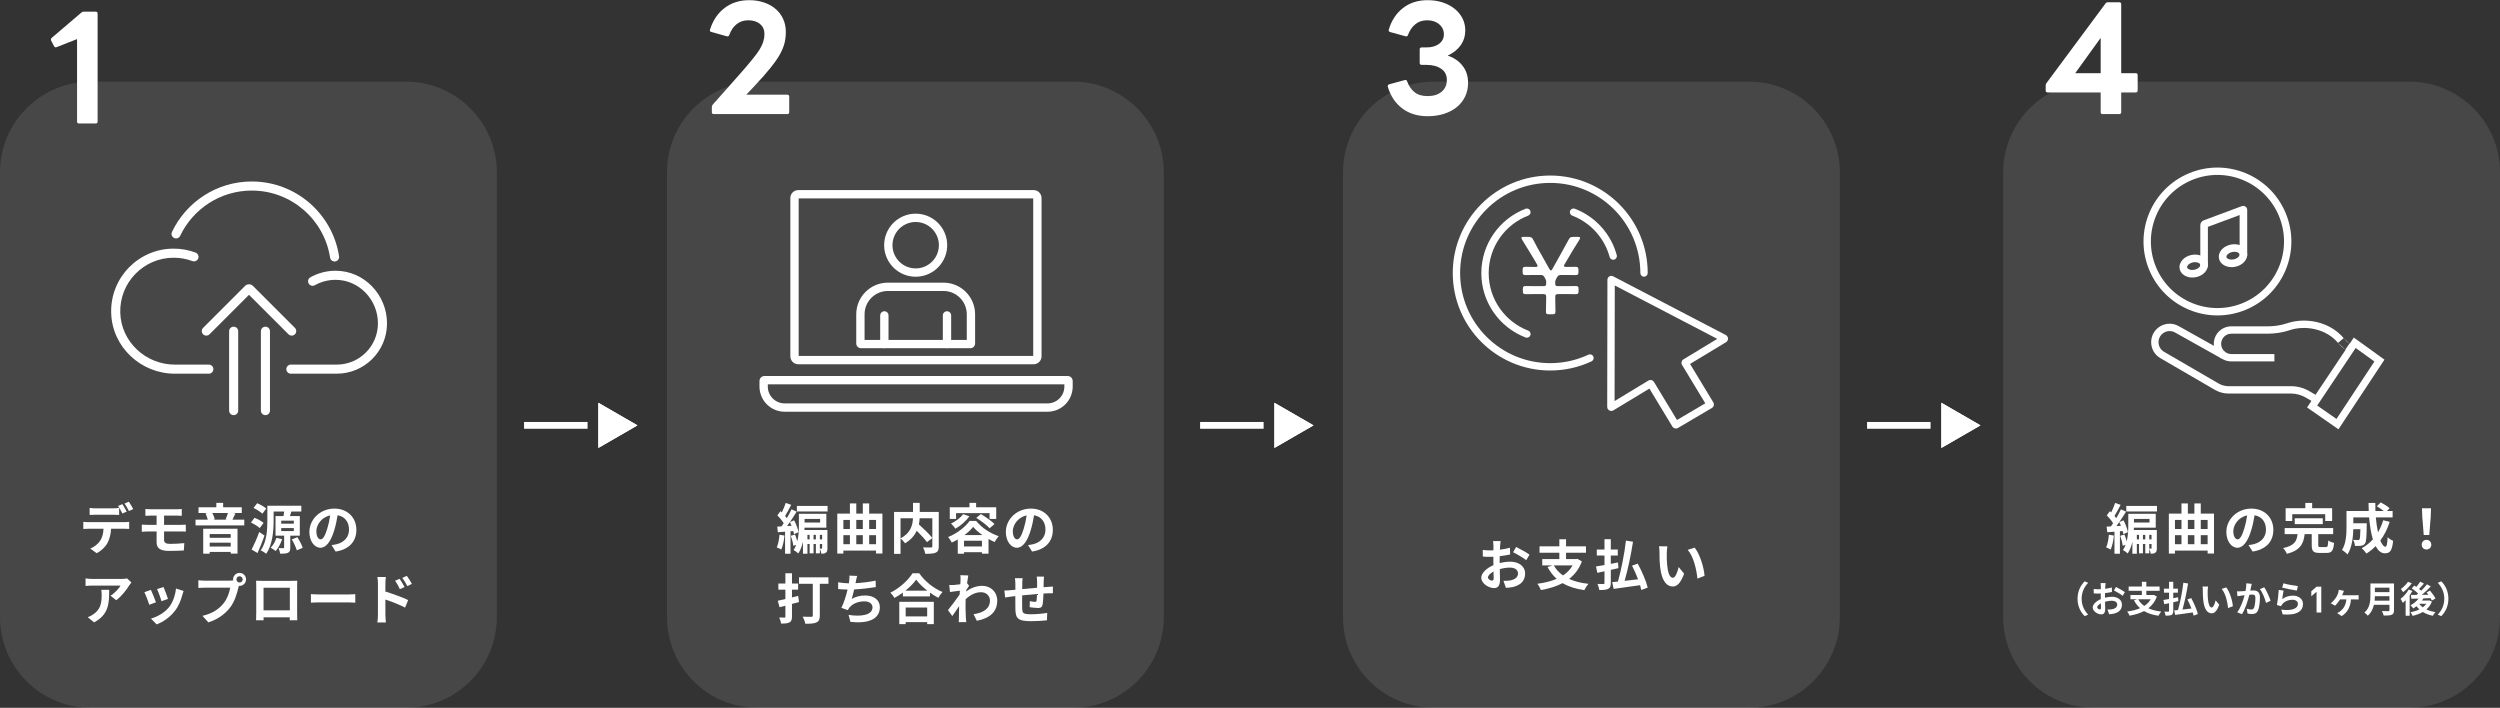<svg width="1102" height="312" viewBox="0 0 1102 312" fill="none" xmlns="http://www.w3.org/2000/svg">
<rect x="0" y="0" width="1102" height="312" fill="#333333" stroke="none"/>
<path d="M34.838 54.434C34.259 54.434 33.97 54.145 33.97 53.566V17.234L24.98 20.768C24.815 20.851 24.67 20.892 24.546 20.892C24.298 20.892 24.05 20.706 23.802 20.334L22.562 17.916C22.479 17.792 22.438 17.627 22.438 17.42C22.438 17.172 22.562 16.924 22.81 16.676L35.83 5.578C36.037 5.371 36.202 5.247 36.326 5.206C36.491 5.165 36.677 5.144 36.884 5.144H42.154C42.733 5.144 43.022 5.433 43.022 6.012V53.566C43.022 54.145 42.733 54.434 42.154 54.434H34.838Z" fill="white"/>
<path d="M314.65 50.294C314.071 50.294 313.782 50.005 313.782 49.426V47.194C313.782 46.781 313.906 46.429 314.154 46.14L326.306 32.438C328.455 29.999 330.212 27.933 331.576 26.238C332.981 24.543 334.077 23.055 334.862 21.774C335.647 20.451 336.185 19.273 336.474 18.24C336.805 17.207 336.97 16.132 336.97 15.016C336.97 13.156 336.329 11.689 335.048 10.614C333.767 9.498 332.01 8.94 329.778 8.94C327.877 8.94 326.203 9.498 324.756 10.614C323.351 11.689 322.255 13.28 321.47 15.388C321.305 15.925 320.953 16.132 320.416 16.008L313.534 14.086C312.955 13.921 312.769 13.569 312.976 13.032C314.257 8.981 316.386 5.819 319.362 3.546C322.379 1.231 326.017 0.074 330.274 0.074C332.671 0.074 334.862 0.425 336.846 1.128C338.83 1.789 340.525 2.74 341.93 3.98C343.335 5.179 344.431 6.646 345.216 8.382C346.001 10.077 346.394 11.978 346.394 14.086C346.394 15.739 346.208 17.351 345.836 18.922C345.464 20.451 344.782 22.125 343.79 23.944C342.798 25.721 341.413 27.705 339.636 29.896C337.9 32.087 335.647 34.649 332.878 37.584L328.972 41.738H347.014C347.593 41.738 347.882 42.048 347.882 42.668V49.426C347.882 50.005 347.593 50.294 347.014 50.294H314.65Z" fill="white"/>
<path d="M629.274 51.224C624.851 51.224 621.111 50.067 618.052 47.752C615.035 45.437 612.927 42.255 611.728 38.204V37.956C611.728 37.543 611.955 37.274 612.41 37.15L619.23 35.29L619.478 35.228C619.891 35.228 620.16 35.455 620.284 35.91C620.987 37.853 622.061 39.423 623.508 40.622C624.955 41.779 626.877 42.358 629.274 42.358C631.878 42.358 633.945 41.717 635.474 40.436C637.003 39.155 637.768 37.419 637.768 35.228C637.768 33.079 636.941 31.446 635.288 30.33C633.635 29.173 631.444 28.594 628.716 28.594H626.67C626.091 28.594 625.802 28.305 625.802 27.726V21.774C625.802 21.195 626.091 20.906 626.67 20.906H628.716C631.031 20.906 632.891 20.389 634.296 19.356C635.743 18.281 636.466 16.876 636.466 15.14C636.466 13.321 635.763 11.833 634.358 10.676C632.994 9.519 631.237 8.94 629.088 8.94C626.98 8.94 625.223 9.539 623.818 10.738C622.413 11.895 621.359 13.445 620.656 15.388C620.491 15.925 620.139 16.132 619.602 16.008L612.844 14.148C612.265 14.024 612.038 13.673 612.162 13.094C613.361 9.043 615.448 5.861 618.424 3.546C621.4 1.231 625.017 0.074 629.274 0.074C631.671 0.074 633.883 0.405 635.908 1.066C637.933 1.727 639.69 2.657 641.178 3.856C642.666 5.055 643.823 6.46 644.65 8.072C645.477 9.684 645.89 11.461 645.89 13.404C645.89 15.843 645.208 18.033 643.844 19.976C642.48 21.877 640.579 23.386 638.14 24.502C640.951 25.453 643.141 26.961 644.712 29.028C646.324 31.053 647.13 33.554 647.13 36.53C647.13 38.721 646.696 40.725 645.828 42.544C644.96 44.363 643.741 45.913 642.17 47.194C640.599 48.475 638.719 49.467 636.528 50.17C634.337 50.873 631.919 51.224 629.274 51.224Z" fill="white"/>
<path d="M926.846 50.294C926.267 50.294 925.978 50.005 925.978 49.426V40.746H902.604C902.025 40.746 901.736 40.457 901.736 39.878V37.646C901.736 37.191 901.86 36.84 902.108 36.592L928.086 1.562C928.334 1.19 928.685 1.004 929.14 1.004H934.162C934.741 1.004 935.03 1.293 935.03 1.872V32.252H941.416C941.995 32.252 942.284 32.541 942.284 33.12V39.878C942.284 40.457 941.995 40.746 941.416 40.746H935.03V49.426C935.03 50.005 934.741 50.294 934.162 50.294H926.846ZM925.978 32.252V16.69L914.756 32.252H925.978Z" fill="white"/>
<path d="M735 240.84C734.832 241.704 734.712 243.096 734.712 243.768C734.688 245.328 734.712 247.128 734.856 248.856C735.192 252.312 735.912 254.688 737.424 254.688C738.552 254.688 739.512 251.88 739.968 249.96L742.368 252.888C740.784 257.064 739.272 258.528 737.352 258.528C734.712 258.528 732.432 256.152 731.76 249.72C731.52 247.512 731.496 244.704 731.496 243.24C731.496 242.568 731.448 241.536 731.304 240.792L735 240.84ZM747 241.392C749.28 244.152 751.104 250.152 751.368 253.824L748.224 255.048C747.84 251.184 746.568 245.352 743.952 242.376L747 241.392Z" fill="white"/>
<path d="M713.4 250.44L710.04 251.208V256.944C710.04 258.408 709.752 259.104 708.912 259.56C708.072 259.992 706.8 260.088 704.976 260.088C704.88 259.344 704.52 258.168 704.16 257.4C705.24 257.448 706.416 257.448 706.752 257.448C707.112 257.424 707.256 257.304 707.256 256.92V251.832C706.128 252.072 705.072 252.312 704.112 252.504L703.512 249.696C704.568 249.552 705.84 249.312 707.256 249.072V244.872H703.872V242.232H707.256V237.672H710.04V242.232H713.112V244.872H710.04V248.544C711.096 248.328 712.152 248.136 713.208 247.92L713.4 250.44ZM726.312 259.008L723.48 260.064C723.36 259.44 723.168 258.72 722.952 257.952C718.8 258.576 714.456 259.128 711.288 259.584L710.664 256.608C711.408 256.536 712.248 256.464 713.184 256.368C714.6 251.376 716.064 244.104 716.712 238.296L719.832 238.8C718.944 244.56 717.528 251.184 716.136 256.032C718.032 255.84 720.048 255.6 722.064 255.36C721.296 253.32 720.336 251.184 719.4 249.336L721.92 248.448C723.744 251.808 725.64 256.152 726.312 259.008Z" fill="white"/>
<path d="M693.192 249.24H684.936C685.896 250.992 687.24 252.456 688.968 253.656C690.72 252.504 692.16 251.064 693.192 249.24ZM695.304 246.336L697.296 247.464C696.096 250.752 694.128 253.272 691.656 255.192C694.032 256.272 696.864 256.992 700.176 257.352C699.576 258.024 698.76 259.296 698.352 260.136C694.536 259.584 691.368 258.576 688.8 257.04C685.992 258.528 682.728 259.488 679.224 260.088C678.96 259.32 678.216 257.976 677.664 257.328C680.808 256.92 683.712 256.224 686.184 255.144C684.576 253.728 683.256 252 682.152 249.96L684.264 249.24H679.824V246.432H687.36V243.648H678.624V240.816H687.36V237.696H690.312V240.816H699.096V243.648H690.312V246.432H694.8L695.304 246.336Z" fill="white"/>
<path d="M661.464 238.512C661.392 238.944 661.296 239.976 661.248 240.6C661.224 241.128 661.2 241.704 661.176 242.304C662.76 242.112 664.344 241.8 665.592 241.44L665.664 244.416C664.296 244.728 662.64 244.968 661.08 245.16C661.056 245.88 661.056 246.624 661.056 247.32C661.056 247.608 661.056 247.896 661.056 248.208C662.688 247.8 664.344 247.584 665.664 247.584C669.36 247.584 672.264 249.504 672.264 252.816C672.264 255.648 670.776 257.784 666.96 258.744C665.856 258.984 664.8 259.056 663.816 259.128L662.712 256.032C663.792 256.032 664.824 256.008 665.664 255.864C667.608 255.504 669.144 254.544 669.144 252.792C669.144 251.16 667.704 250.2 665.616 250.2C664.128 250.2 662.568 250.44 661.104 250.872C661.152 252.768 661.2 254.64 661.2 255.456C661.2 258.432 660.144 259.224 658.56 259.224C656.232 259.224 652.944 257.208 652.944 254.664C652.944 252.576 655.344 250.392 658.296 249.12C658.272 248.544 658.272 247.968 658.272 247.416C658.272 246.744 658.272 246.072 658.272 245.4C657.816 245.424 657.384 245.448 657 245.448C655.392 245.448 654.456 245.424 653.64 245.328L653.592 242.424C655.008 242.592 656.04 242.616 656.904 242.616C657.336 242.616 657.816 242.592 658.296 242.568C658.32 241.728 658.32 241.032 658.32 240.624C658.32 240.12 658.224 238.944 658.152 238.512H661.464ZM668.304 241.104C670.152 241.992 672.936 243.576 674.208 244.488L672.768 246.936C671.616 245.952 668.472 244.152 666.984 243.432L668.304 241.104ZM655.896 254.544C655.896 255.288 657.024 255.936 657.648 255.936C658.08 255.936 658.416 255.744 658.416 254.928C658.416 254.328 658.392 253.224 658.344 251.928C656.88 252.72 655.896 253.704 655.896 254.544Z" fill="white"/>
<path d="M460.2 254.16C460.152 254.544 460.08 255.6 460.056 256.248C460.032 257.184 460.032 258.048 460.008 258.84C460.656 258.792 461.256 258.744 461.808 258.72C462.48 258.672 463.416 258.624 464.112 258.552V261.504C463.704 261.48 462.432 261.504 461.808 261.528C461.28 261.552 460.656 261.576 459.96 261.624C459.888 263.448 459.792 265.416 459.6 266.424C459.336 267.696 458.736 268.008 457.512 268.008C456.648 268.008 454.728 267.768 453.888 267.648L453.96 264.984C454.704 265.152 455.688 265.296 456.168 265.296C456.648 265.296 456.864 265.2 456.912 264.744C457.008 264.096 457.08 262.992 457.104 261.84C454.968 262.008 452.616 262.224 450.576 262.44C450.552 264.648 450.528 266.856 450.576 267.888C450.624 270.24 450.84 270.768 454.44 270.768C456.792 270.768 459.816 270.48 461.616 270.168L461.496 273.432C459.888 273.624 456.936 273.816 454.656 273.816C448.44 273.816 447.696 272.52 447.576 268.368C447.552 267.336 447.552 265.008 447.552 262.776C446.904 262.848 446.352 262.896 445.944 262.944C445.176 263.04 443.688 263.28 443.064 263.376L442.728 260.304C443.424 260.304 444.528 260.256 445.752 260.136C446.184 260.088 446.808 260.04 447.576 259.968C447.576 258.84 447.576 257.952 447.576 257.544C447.576 256.56 447.504 255.744 447.384 254.88H450.768C450.648 255.696 450.624 256.368 450.624 257.376C450.624 257.928 450.6 258.744 450.6 259.68C452.64 259.488 454.968 259.272 457.152 259.08V256.368C457.152 255.768 457.056 254.64 456.984 254.16H460.2Z" fill="white"/>
<path d="M423.408 255.696C423.408 255 423.432 254.28 423.312 253.536L426.816 253.656C426.672 254.328 426.48 255.552 426.288 257.064L427.176 258.192C426.84 258.624 426.36 259.416 425.952 260.04C425.928 260.256 425.928 260.496 425.904 260.712C428.328 258.912 430.8 258.24 432.96 258.24C436.656 258.24 439.56 260.856 439.584 264.72C439.584 269.568 436.536 272.472 430.584 273.648L429.144 270.744C433.368 270.12 436.392 268.392 436.368 264.648C436.368 262.776 434.856 261.048 432.456 261.048C429.912 261.048 427.68 262.272 425.664 264.12C425.64 264.816 425.616 265.512 425.616 266.136C425.616 268.104 425.616 270.12 425.76 272.376C425.784 272.808 425.856 273.672 425.928 274.224H422.616C422.664 273.696 422.688 272.832 422.688 272.448C422.736 270.576 422.76 269.184 422.784 267.168C421.776 268.68 420.6 270.432 419.76 271.56L417.864 268.944C419.232 267.264 421.632 264.096 423 262.08C423.048 261.528 423.096 260.952 423.12 260.376C421.944 260.52 420.096 260.76 418.752 260.952L418.44 257.88C419.136 257.904 419.688 257.904 420.528 257.856C421.224 257.808 422.28 257.688 423.312 257.544C423.36 256.632 423.408 255.96 423.408 255.696Z" fill="white"/>
<path d="M408.696 267.792H399.216V271.704H408.696V267.792ZM396.408 275.112V265.272H411.624V275.112H408.696V274.224H399.216V275.112H396.408ZM399.072 260.376H408.768C406.776 258.816 405 257.088 403.848 255.504C402.72 257.112 401.04 258.816 399.072 260.376ZM402.24 252.696H405.192C407.76 256.368 411.648 259.416 415.464 260.952C414.768 261.696 414.12 262.632 413.616 263.52C412.392 262.896 411.144 262.104 409.944 261.24V262.896H397.992V261.216C396.816 262.08 395.544 262.872 394.272 263.568C393.888 262.872 393.096 261.84 392.472 261.24C396.6 259.248 400.44 255.624 402.24 252.696Z" fill="white"/>
<path d="M377.832 253.872C377.568 254.712 377.424 255.528 377.256 256.32C377.208 256.536 377.16 256.8 377.112 257.064C379.848 256.92 383.088 256.56 385.992 255.936L386.04 258.792C383.544 259.2 379.728 259.656 376.512 259.824C376.176 261.288 375.792 262.824 375.432 264C377.376 262.92 379.248 262.488 381.384 262.488C385.272 262.488 387.84 264.552 387.84 267.624C387.84 273.024 382.632 274.968 374.88 274.128L374.04 271.032C379.296 271.896 384.6 271.248 384.6 267.72C384.6 266.28 383.376 265.08 381.024 265.08C378.264 265.08 375.816 266.064 374.376 267.888C374.112 268.224 373.944 268.536 373.704 268.944L370.872 267.936C372.024 265.704 372.984 262.512 373.608 259.872C372.096 259.848 370.68 259.776 369.456 259.656V256.68C370.896 256.92 372.696 257.112 374.16 257.136C374.208 256.776 374.256 256.44 374.304 256.152C374.448 255.12 374.472 254.52 374.424 253.728L377.832 253.872Z" fill="white"/>
<path d="M351.84 262.656L352.2 265.368C351.168 265.656 350.136 265.944 349.104 266.208V271.776C349.104 273.192 348.816 273.912 348 274.344C347.184 274.8 346.032 274.872 344.304 274.872C344.232 274.128 343.824 272.952 343.464 272.184C344.424 272.232 345.432 272.232 345.744 272.232C346.08 272.232 346.2 272.112 346.2 271.752V267L343.632 267.648L342.84 264.816C343.8 264.624 344.976 264.36 346.2 264.048V259.92H343.104V257.232H346.2V252.696H349.104V257.232H351.816V259.92H349.104V263.352L351.84 262.656ZM365.184 254.496V257.352H361.368V271.344C361.368 273.024 360.984 273.864 359.88 274.368C358.8 274.896 357.192 274.944 354.96 274.944C354.84 274.056 354.288 272.64 353.832 271.824C355.32 271.92 357.12 271.896 357.6 271.896C358.08 271.896 358.272 271.752 358.272 271.296V257.352H352.2V254.496H365.184Z" fill="white"/>
<path d="M464.088 233.552C464.088 238.616 460.992 242.192 454.944 243.128L453.144 240.272C454.056 240.176 454.728 240.032 455.376 239.888C458.448 239.168 460.848 236.96 460.848 233.456C460.848 230.144 459.048 227.672 455.808 227.12C455.472 229.16 455.064 231.368 454.368 233.624C452.928 238.472 450.864 241.448 448.248 241.448C445.584 241.448 443.376 238.52 443.376 234.464C443.376 228.92 448.176 224.192 454.392 224.192C460.344 224.192 464.088 228.32 464.088 233.552ZM446.448 234.152C446.448 236.576 447.408 237.752 448.344 237.752C449.352 237.752 450.288 236.24 451.272 233C451.824 231.224 452.28 229.184 452.544 227.192C448.584 228.008 446.448 231.512 446.448 234.152Z" fill="white"/>
<path d="M421.44 226.184V228.752H418.656V223.592H427.344V221.672H430.272V223.592H439.128V228.752H436.2V226.184H421.44ZM430.344 228.272L432.36 226.592C434.376 227.792 437.064 229.64 438.384 230.984L436.224 232.856C435 231.512 432.432 229.568 430.344 228.272ZM424.536 226.64L427.296 227.576C425.784 229.736 423.384 231.776 421.176 233.048C420.768 232.448 419.784 231.296 419.208 230.768C421.272 229.832 423.336 228.296 424.536 226.64ZM425.136 235.856H433.032C431.4 234.704 429.96 233.456 428.976 232.232C428.064 233.408 426.72 234.68 425.136 235.856ZM424.944 240.896H432.84V238.352H424.944V240.896ZM427.392 229.64H430.296C432.84 232.736 436.536 235.136 440.208 236.336C439.56 237.056 438.912 238.112 438.432 238.928C437.568 238.544 436.656 238.088 435.744 237.584V244.064H432.84V243.416H424.944V244.088H422.184V237.8C421.32 238.304 420.432 238.76 419.544 239.144C419.184 238.448 418.488 237.344 417.936 236.72C421.848 235.184 425.592 232.184 427.392 229.64Z" fill="white"/>
<path d="M410.976 228.44H405.384C405.336 229.328 405.24 230.216 405.048 231.152C407.088 233 409.656 235.448 410.976 237.104V228.44ZM396.96 228.44V237.296C401.496 234.944 402.312 231.392 402.432 228.44H396.96ZM413.808 225.656V240.824C413.808 242.36 413.496 243.152 412.488 243.608C411.504 244.064 409.968 244.112 407.832 244.112C407.736 243.296 407.304 242.024 406.896 241.28C408.312 241.352 409.92 241.328 410.376 241.328C410.832 241.304 410.976 241.184 410.976 240.752V237.152L408.624 238.976C407.664 237.656 405.864 235.712 404.112 233.96C403.176 235.976 401.568 237.944 398.952 239.48C398.544 238.904 397.656 237.896 396.96 237.368V244.136H394.104V225.656H402.456V221.672H405.408V225.656H413.808Z" fill="white"/>
<path d="M383.136 239.888H386.16V235.904H383.136V239.888ZM371.76 235.904V239.888H374.64V235.904H371.76ZM374.64 229.184H371.76V233.192H374.64V229.184ZM380.328 235.904H377.448V239.888H380.328V235.904ZM380.328 229.184H377.448V233.192H380.328V229.184ZM386.16 229.184H383.136V233.192H386.16V229.184ZM383.136 226.4H388.968V243.992H386.16V242.696H371.76V244.016H369.072V226.4H374.64V221.912H377.448V226.4H380.328V221.912H383.136V226.4Z" fill="white"/>
<path d="M343.608 235.712L345.792 236.072C345.6 238.352 345.072 240.704 344.376 242.24C343.92 241.952 342.936 241.472 342.384 241.28C343.08 239.864 343.416 237.728 343.608 235.712ZM346.92 231.896L348.912 231.776C348.696 231.2 348.456 230.624 348.192 230.12C347.76 230.744 347.352 231.344 346.92 231.896ZM349.68 234.08L348.456 234.176V244.088H346.056V234.368L342.888 234.608L342.6 232.136C343.176 232.112 343.8 232.064 344.496 232.04C344.808 231.608 345.144 231.128 345.456 230.648C344.832 229.544 343.656 228.2 342.672 227.168L344.04 225.32C344.232 225.488 344.424 225.68 344.616 225.872C345.288 224.552 345.96 222.92 346.344 221.696L348.768 222.536C347.904 224.192 346.92 226.088 346.08 227.432C346.368 227.768 346.632 228.104 346.848 228.416C347.64 227.072 348.36 225.68 348.912 224.504L351.168 225.536C350.28 227 349.248 228.608 348.192 230.12L350.064 229.352C350.928 231.032 351.744 233.192 351.984 234.584L349.992 235.448C349.92 235.04 349.824 234.584 349.68 234.08ZM361.392 239.792V241.832C361.752 241.856 362.064 241.856 362.232 241.856C362.352 241.856 362.4 241.808 362.4 241.616V239.792H361.392ZM358.608 237.776H359.64V235.76H358.608V237.776ZM355.92 237.776H356.88V235.76H355.92V237.776ZM362.4 235.76H361.392V237.776H362.4V235.76ZM361.512 228.752H354.648V230.336H361.512V228.752ZM364.728 233.624V241.664C364.728 242.6 364.632 243.224 364.056 243.632C363.528 244.016 362.88 244.088 362.064 244.088C361.968 243.464 361.68 242.552 361.392 241.928V243.896H359.64V239.792H358.608V243.896H356.88V239.792H355.92V244.088H353.952V238.784C353.544 240.656 352.896 242.48 351.888 243.968C351.456 243.512 350.376 242.72 349.8 242.456C350.28 241.76 350.664 240.968 350.952 240.176L349.68 240.584C349.584 239.384 349.104 237.584 348.576 236.168L350.448 235.616C350.856 236.552 351.216 237.656 351.432 238.64C352.08 236.192 352.152 233.552 352.152 231.464V226.496H364.248V232.592H354.624C354.624 232.928 354.624 233.264 354.6 233.624H364.728ZM351.264 223.016H364.8V225.44H351.264V223.016Z" fill="white"/>
<path d="M176.168 255.144C176.84 256.152 177.8 257.688 178.352 258.768L176.264 259.704C175.568 258.192 175.04 257.232 174.152 255.984L176.168 255.144ZM179.312 253.824C180.008 254.784 181.016 256.296 181.568 257.376L179.552 258.36C178.784 256.848 178.208 255.96 177.32 254.76L179.312 253.824ZM166.592 271.056V257.256C166.592 256.392 166.52 255.216 166.352 254.352H170.096C170 255.192 169.88 256.248 169.88 257.256V260.76C173.072 261.72 177.704 263.424 179.912 264.504L178.568 267.84C176.072 266.52 172.472 265.128 169.88 264.264V271.056C169.88 271.728 170 273.408 170.12 274.392H166.352C166.496 273.456 166.592 271.992 166.592 271.056Z" fill="white"/>
<path d="M137.048 261.888C137.912 261.96 139.664 262.032 140.912 262.032H153.8C154.928 262.032 155.984 261.936 156.608 261.888V265.656C156.032 265.632 154.808 265.536 153.8 265.536H140.912C139.544 265.536 137.936 265.584 137.048 265.656V261.888Z" fill="white"/>
<path d="M112.904 255.984C113.888 256.008 114.8 256.032 115.448 256.032H128.648C129.248 256.032 130.16 256.032 131.024 255.984C130.976 256.704 130.976 257.592 130.976 258.312V270.072C130.976 271.008 131.024 273.312 131.024 273.408H127.712C127.712 273.36 127.736 272.808 127.736 272.112H116.168C116.192 272.784 116.192 273.336 116.192 273.408H112.88C112.88 273.288 112.952 271.2 112.952 270.048V258.312C112.952 257.64 112.952 256.656 112.904 255.984ZM116.168 259.08V269.04H127.76V259.08H116.168Z" fill="white"/>
<path d="M104.216 255.408C104.216 256.152 104.84 256.776 105.608 256.776C106.352 256.776 106.976 256.152 106.976 255.408C106.976 254.64 106.352 254.016 105.608 254.016C104.84 254.016 104.216 254.64 104.216 255.408ZM102.728 255.408C102.728 253.824 104.024 252.528 105.608 252.528C107.168 252.528 108.464 253.824 108.464 255.408C108.464 256.968 107.168 258.264 105.608 258.264C105.512 258.264 105.392 258.264 105.296 258.24C105.224 258.504 105.176 258.744 105.104 258.96C104.552 261.312 103.52 265.032 101.504 267.696C99.344 270.576 96.128 272.952 91.856 274.344L89.24 271.464C93.992 270.36 96.704 268.272 98.648 265.824C100.232 263.832 101.144 261.12 101.456 259.056H90.296C89.192 259.056 88.04 259.104 87.44 259.152V255.768C88.136 255.864 89.504 255.96 90.296 255.96H101.408C101.744 255.96 102.272 255.936 102.776 255.864C102.752 255.72 102.728 255.576 102.728 255.408Z" fill="white"/>
<path d="M72.08 258.744C72.536 259.776 73.712 262.896 74.048 264L71.168 265.008C70.88 263.832 69.824 260.928 69.224 259.68L72.08 258.744ZM80.936 260.496C80.648 261.264 80.504 261.768 80.36 262.248C79.736 264.672 78.728 267.168 77.096 269.28C74.864 272.16 71.864 274.176 69.056 275.232L66.536 272.664C69.176 271.968 72.512 270.144 74.504 267.648C76.136 265.608 77.288 262.416 77.576 259.416L80.936 260.496ZM66.512 260.016C67.112 261.24 68.264 264.144 68.744 265.488L65.816 266.592C65.408 265.296 64.208 262.104 63.632 261.048L66.512 260.016Z" fill="white"/>
<path d="M57.92 256.752C57.656 257.064 57.2 257.64 56.984 258C55.856 259.872 53.576 262.896 51.224 264.576L48.728 262.584C50.648 261.408 52.52 259.296 53.144 258.12H40.64C39.632 258.12 38.84 258.192 37.712 258.288V254.952C38.624 255.096 39.632 255.192 40.64 255.192H53.576C54.248 255.192 55.568 255.12 56.024 254.976L57.92 256.752ZM48.128 259.992C48.128 265.944 48.008 270.84 41.48 274.344L38.672 272.064C39.44 271.8 40.304 271.392 41.192 270.744C44.24 268.632 44.816 266.088 44.816 262.152C44.816 261.408 44.768 260.76 44.648 259.992H48.128Z" fill="white"/>
<path d="M157.088 233.552C157.088 238.616 153.992 242.192 147.944 243.128L146.144 240.272C147.056 240.176 147.728 240.032 148.376 239.888C151.448 239.168 153.848 236.96 153.848 233.456C153.848 230.144 152.048 227.672 148.808 227.12C148.472 229.16 148.064 231.368 147.368 233.624C145.928 238.472 143.864 241.448 141.248 241.448C138.584 241.448 136.376 238.52 136.376 234.464C136.376 228.92 141.176 224.192 147.392 224.192C153.344 224.192 157.088 228.32 157.088 233.552ZM139.448 234.152C139.448 236.576 140.408 237.752 141.344 237.752C142.352 237.752 143.288 236.24 144.272 233C144.824 231.224 145.28 229.184 145.544 227.192C141.584 228.008 139.448 231.512 139.448 234.152Z" fill="white"/>
<path d="M117.368 224.168L115.664 226.448C114.848 225.656 113.144 224.552 111.752 223.904L113.36 221.816C114.728 222.392 116.48 223.376 117.368 224.168ZM116.192 230.504L114.488 232.784C113.696 231.992 111.992 230.984 110.624 230.336L112.184 228.248C113.576 228.8 115.328 229.712 116.192 230.504ZM114.272 234.512L116.6 236.072C115.712 238.64 114.584 241.4 113.528 243.776L110.912 242.24C111.896 240.368 113.264 237.32 114.272 234.512ZM121.856 237.08L124.376 237.68C123.728 239.624 122.624 241.616 121.52 242.888C120.992 242.456 119.936 241.784 119.312 241.424C120.416 240.368 121.328 238.664 121.856 237.08ZM123.968 232.76V234.08H129.512V232.76H123.968ZM123.968 229.52V230.84H129.512V229.52H123.968ZM132.152 236.12H127.952V241.376C127.952 242.6 127.784 243.272 126.944 243.656C126.104 244.04 125 244.088 123.512 244.064C123.392 243.32 123.08 242.312 122.792 241.616C123.608 241.64 124.592 241.64 124.88 241.64C125.144 241.64 125.24 241.568 125.24 241.304V236.12H121.448V227.48H124.976C125.072 226.832 125.192 226.112 125.264 225.488H120.608V229.544C120.608 233.768 120.176 240.128 117.32 244.088C116.816 243.632 115.616 242.888 114.92 242.576C117.608 238.856 117.848 233.432 117.848 229.544V222.92H132.824V225.488H128.432C128.192 226.184 128 226.856 127.808 227.48H132.152V236.12ZM128.624 237.776L131.072 236.792C132.008 238.232 133.016 240.176 133.424 241.472L130.832 242.6C130.472 241.304 129.536 239.288 128.624 237.776Z" fill="white"/>
<path d="M101.696 235.424H92.432V237.056H101.696V235.424ZM92.432 240.92H101.696V239.216H92.432V240.92ZM89.576 244.064V233.072H104.696V244.04H101.696V243.296H92.432V244.064H89.576ZM100.472 226.136H93.584C94.088 227.024 94.52 228.128 94.664 228.896L93.944 229.064H100.04L99.44 228.92C99.8 228.152 100.232 227.048 100.472 226.136ZM102.464 229.064H107.672V231.608H86.192V229.064H91.592C91.4 228.224 90.992 227.144 90.56 226.328L91.544 226.136H87.512V223.616H95.36V221.672H98.36V223.616H106.568V226.136H102.752L103.784 226.352C103.304 227.336 102.872 228.32 102.464 229.064Z" fill="white"/>
<path d="M64.088 224.36C64.784 224.408 65.552 224.48 66.416 224.48H77.96C78.776 224.48 79.568 224.432 80.12 224.36V227.36C79.496 227.336 78.824 227.288 77.96 227.288H72.32V231.368H79.568C80.072 231.368 81.272 231.32 81.896 231.272L81.92 234.344C81.248 234.272 80.168 234.272 79.64 234.272H72.32V237.944C72.32 239.264 73.136 239.744 75.056 239.744C77.216 239.744 79.328 239.6 81.248 239.408L81.032 242.648C79.472 242.744 76.76 242.84 74.504 242.84C70.112 242.84 69.032 241.328 69.032 238.904V234.272H65.12C64.424 234.272 63.224 234.344 62.504 234.392V231.248C63.176 231.296 64.376 231.368 65.12 231.368H69.032V227.288H66.416C65.552 227.288 64.784 227.312 64.088 227.36V224.36Z" fill="white"/>
<path d="M39.512 223.88C40.28 224 41.264 224.072 42.08 224.072H49.928C50.744 224.072 51.704 224 52.52 223.88V226.976C51.704 226.928 50.768 226.904 49.928 226.904H42.08C41.264 226.904 40.232 226.928 39.512 226.976V223.88ZM36.728 230.024C37.448 230.12 38.288 230.168 39.032 230.168H54.752C55.256 230.168 56.312 230.12 56.936 230.024V233.144C56.336 233.096 55.424 233.072 54.752 233.072H48.968C48.824 235.544 48.296 237.56 47.432 239.24C46.592 240.92 44.744 242.768 42.608 243.848L39.8 241.808C41.504 241.16 43.184 239.792 44.144 238.376C45.128 236.888 45.536 235.088 45.632 233.072H39.032C38.336 233.072 37.4 233.12 36.728 233.168V230.024ZM53.96 222.224C54.56 223.112 55.4 224.624 55.856 225.512L53.936 226.352C53.432 225.368 52.688 223.928 52.04 223.016L53.96 222.224ZM56.792 221.144C57.416 222.056 58.304 223.568 58.736 224.408L56.816 225.248C56.312 224.24 55.544 222.848 54.896 221.936L56.792 221.144Z" fill="white"/>
<path d="M1079.25 263.92C1079.25 267.344 1077.83 269.904 1076.1 271.6L1074.58 270.928C1076.18 269.2 1077.44 266.992 1077.44 263.92C1077.44 260.848 1076.18 258.64 1074.58 256.912L1076.1 256.24C1077.83 257.936 1079.25 260.496 1079.25 263.92Z" fill="white"/>
<path d="M1061.44 256.464L1063.12 257.12C1062.12 258.496 1060.63 260.048 1059.3 261.024C1059.06 260.64 1058.6 259.968 1058.31 259.632C1059.44 258.832 1060.77 257.504 1061.44 256.464ZM1061.73 259.872L1063.4 260.496C1063.04 261.136 1062.63 261.792 1062.18 262.432V271.424H1060.4V264.576C1059.99 265.024 1059.57 265.408 1059.16 265.76C1058.98 265.344 1058.47 264.384 1058.16 263.984C1059.49 262.976 1060.9 261.424 1061.73 259.872ZM1066.4 266.144L1066.39 266.16C1066.8 266.736 1067.35 267.248 1067.97 267.712C1068.58 267.248 1069.09 266.736 1069.51 266.144H1066.4ZM1070.8 264.656L1071.99 265.184C1071.44 266.592 1070.6 267.728 1069.56 268.64C1070.71 269.184 1072.05 269.584 1073.54 269.808C1073.14 270.208 1072.64 270.944 1072.4 271.44C1070.71 271.104 1069.24 270.544 1067.99 269.76C1066.66 270.544 1065.11 271.104 1063.46 271.472C1063.28 270.992 1062.88 270.24 1062.55 269.856C1063.97 269.616 1065.32 269.2 1066.48 268.608C1066.02 268.192 1065.59 267.728 1065.22 267.216C1064.74 267.584 1064.26 267.92 1063.78 268.208C1063.52 267.84 1062.92 267.136 1062.55 266.8C1063.91 266.112 1065.22 265.056 1066.12 263.84L1062.92 263.936L1062.76 262.256C1063.48 262.256 1064.31 262.256 1065.22 262.24C1065.44 262.048 1065.68 261.84 1065.91 261.632C1065.17 260.88 1064.05 259.984 1063.09 259.36L1064.23 258.128C1064.5 258.304 1064.8 258.496 1065.11 258.704C1065.73 257.984 1066.4 257.104 1066.82 256.4L1068.47 257.248C1067.78 258.064 1067 258.928 1066.32 259.6C1066.66 259.872 1066.98 260.144 1067.24 260.4C1068.21 259.456 1069.12 258.448 1069.81 257.568L1071.49 258.496C1070.34 259.712 1068.92 261.072 1067.57 262.208L1070.44 262.16C1070.18 261.792 1069.91 261.456 1069.64 261.136L1071.11 260.32C1072.04 261.36 1073.09 262.8 1073.54 263.824L1071.94 264.72C1071.81 264.416 1071.64 264.048 1071.41 263.664C1070.36 263.712 1069.27 263.744 1068.23 263.776C1068.04 264.096 1067.83 264.416 1067.6 264.72H1070.5L1070.8 264.656Z" fill="white"/>
<path d="M1046.74 264.768H1053.27V262.816H1046.85C1046.84 263.424 1046.8 264.096 1046.74 264.768ZM1053.27 259.056H1046.85V261.008H1053.27V259.056ZM1055.28 257.2V268.96C1055.28 270.112 1055.01 270.656 1054.28 270.976C1053.51 271.312 1052.39 271.344 1050.74 271.344C1050.63 270.784 1050.24 269.872 1049.94 269.344C1051.06 269.408 1052.4 269.392 1052.76 269.392C1053.14 269.392 1053.27 269.264 1053.27 268.928V266.608H1046.42C1046 268.4 1045.2 270.144 1043.72 271.392C1043.43 270.992 1042.66 270.288 1042.24 270.016C1044.66 267.952 1044.88 264.896 1044.88 262.464V257.2H1055.28Z" fill="white"/>
<path d="M1033.2 260.432C1033.06 260.8 1032.93 261.088 1032.84 261.376C1032.72 261.664 1032.58 262.032 1032.42 262.4H1038.26C1038.61 262.4 1039.25 262.384 1039.68 262.32V264.272C1039.19 264.224 1038.58 264.224 1038.26 264.224H1036.31C1036.04 267.616 1034.76 270 1032.2 271.568L1030.21 270.24C1030.66 270.048 1031.27 269.696 1031.65 269.392C1032.98 268.304 1034.04 266.784 1034.29 264.224H1031.49C1030.87 265.216 1029.94 266.416 1029.28 266.992L1027.41 265.904C1028.45 265.12 1029.28 264.064 1029.84 263.184C1030.29 262.496 1030.56 261.776 1030.74 261.136C1030.85 260.768 1030.93 260.304 1030.96 259.968L1033.2 260.432Z" fill="white"/>
<path d="M1023.22 270H1021.14V260.848L1018.82 262.864V260.624L1021.14 258.608H1023.22V270Z" fill="white"/>
<path d="M1006.52 257.12C1008.04 257.6 1011.52 258.208 1012.92 258.368L1012.44 260.32C1010.82 260.112 1007.25 259.36 1006 259.04L1006.52 257.12ZM1006.61 260.336C1006.4 261.216 1006.12 263.168 1006 264.08C1007.46 263.024 1009.04 262.56 1010.72 262.56C1013.52 262.56 1015.16 264.288 1015.16 266.224C1015.16 269.136 1012.85 271.376 1006.2 270.816L1005.59 268.72C1010.39 269.376 1012.93 268.208 1012.93 266.176C1012.93 265.136 1011.94 264.368 1010.55 264.368C1008.74 264.368 1007.11 265.04 1006.1 266.256C1005.81 266.608 1005.65 266.864 1005.51 267.184L1003.67 266.72C1003.99 265.152 1004.36 262.016 1004.47 260.032L1006.61 260.336Z" fill="white"/>
<path d="M992.564 257.36C992.468 257.776 992.356 258.288 992.276 258.688C992.164 259.168 992.052 259.76 991.94 260.336C992.468 260.304 992.948 260.272 993.284 260.272C994.98 260.272 996.18 261.024 996.18 263.328C996.18 265.216 995.956 267.808 995.268 269.2C994.74 270.32 993.844 270.672 992.644 270.672C992.02 270.672 991.268 270.56 990.724 270.448L990.372 268.336C990.996 268.512 991.908 268.672 992.34 268.672C992.868 268.672 993.284 268.512 993.54 267.984C993.972 267.072 994.18 265.136 994.18 263.552C994.18 262.272 993.636 262.096 992.628 262.096C992.372 262.096 991.972 262.128 991.524 262.16C990.916 264.592 989.732 268.384 988.26 270.736L986.18 269.904C987.732 267.808 988.836 264.576 989.412 262.384C988.836 262.448 988.34 262.512 988.036 262.544C987.588 262.624 986.74 262.736 986.26 262.816L986.068 260.64C986.644 260.688 987.188 260.656 987.78 260.64C988.276 260.624 989.028 260.576 989.844 260.512C990.068 259.296 990.196 258.128 990.18 257.12L992.564 257.36ZM998.068 258.864C999.06 260.24 1000.4 263.296 1000.88 264.816L998.852 265.76C998.436 263.984 997.3 261.088 996.164 259.68L998.068 258.864Z" fill="white"/>
<path d="M973.332 258.56C973.22 259.136 973.14 260.064 973.14 260.512C973.124 261.552 973.14 262.752 973.236 263.904C973.46 266.208 973.94 267.792 974.948 267.792C975.7 267.792 976.34 265.92 976.644 264.64L978.244 266.592C977.188 269.376 976.18 270.352 974.9 270.352C973.14 270.352 971.62 268.768 971.172 264.48C971.012 263.008 970.996 261.136 970.996 260.16C970.996 259.712 970.964 259.024 970.868 258.528L973.332 258.56ZM981.332 258.928C982.852 260.768 984.068 264.768 984.244 267.216L982.148 268.032C981.892 265.456 981.044 261.568 979.3 259.584L981.332 258.928Z" fill="white"/>
<path d="M960.212 264.96L957.972 265.472V269.296C957.972 270.272 957.78 270.736 957.22 271.04C956.66 271.328 955.812 271.392 954.596 271.392C954.532 270.896 954.292 270.112 954.052 269.6C954.772 269.632 955.556 269.632 955.78 269.632C956.02 269.616 956.116 269.536 956.116 269.28V265.888C955.364 266.048 954.66 266.208 954.02 266.336L953.62 264.464C954.324 264.368 955.172 264.208 956.116 264.048V261.248H953.86V259.488H956.116V256.448H957.972V259.488H960.02V261.248H957.972V263.696C958.676 263.552 959.38 263.424 960.084 263.28L960.212 264.96ZM968.82 270.672L966.932 271.376C966.852 270.96 966.724 270.48 966.58 269.968C963.812 270.384 960.916 270.752 958.804 271.056L958.388 269.072C958.884 269.024 959.444 268.976 960.068 268.912C961.012 265.584 961.988 260.736 962.42 256.864L964.5 257.2C963.908 261.04 962.964 265.456 962.036 268.688C963.3 268.56 964.644 268.4 965.988 268.24C965.476 266.88 964.836 265.456 964.212 264.224L965.892 263.632C967.108 265.872 968.372 268.768 968.82 270.672Z" fill="white"/>
<path d="M948.02 264.16H942.516C943.156 265.328 944.052 266.304 945.204 267.104C946.372 266.336 947.332 265.376 948.02 264.16ZM949.428 262.224L950.756 262.976C949.956 265.168 948.644 266.848 946.996 268.128C948.58 268.848 950.468 269.328 952.676 269.568C952.276 270.016 951.732 270.864 951.46 271.424C948.916 271.056 946.804 270.384 945.092 269.36C943.22 270.352 941.044 270.992 938.708 271.392C938.532 270.88 938.036 269.984 937.668 269.552C939.764 269.28 941.7 268.816 943.348 268.096C942.276 267.152 941.396 266 940.66 264.64L942.068 264.16H939.108V262.288H944.132V260.432H938.308V258.544H944.132V256.464H946.1V258.544H951.956V260.432H946.1V262.288H949.092L949.428 262.224Z" fill="white"/>
<path d="M928.148 257.008C928.1 257.296 928.036 257.984 928.004 258.4C927.988 258.752 927.972 259.136 927.956 259.536C929.012 259.408 930.068 259.2 930.9 258.96L930.948 260.944C930.036 261.152 928.932 261.312 927.892 261.44C927.876 261.92 927.876 262.416 927.876 262.88C927.876 263.072 927.876 263.264 927.876 263.472C928.964 263.2 930.068 263.056 930.948 263.056C933.412 263.056 935.348 264.336 935.348 266.544C935.348 268.432 934.356 269.856 931.812 270.496C931.076 270.656 930.372 270.704 929.716 270.752L928.98 268.688C929.7 268.688 930.388 268.672 930.948 268.576C932.244 268.336 933.268 267.696 933.268 266.528C933.268 265.44 932.308 264.8 930.916 264.8C929.924 264.8 928.884 264.96 927.908 265.248C927.94 266.512 927.972 267.76 927.972 268.304C927.972 270.288 927.268 270.816 926.212 270.816C924.66 270.816 922.468 269.472 922.468 267.776C922.468 266.384 924.068 264.928 926.036 264.08C926.02 263.696 926.02 263.312 926.02 262.944C926.02 262.496 926.02 262.048 926.02 261.6C925.716 261.616 925.428 261.632 925.172 261.632C924.1 261.632 923.476 261.616 922.932 261.552L922.9 259.616C923.844 259.728 924.532 259.744 925.108 259.744C925.396 259.744 925.716 259.728 926.036 259.712C926.052 259.152 926.052 258.688 926.052 258.416C926.052 258.08 925.988 257.296 925.94 257.008H928.148ZM932.708 258.736C933.94 259.328 935.796 260.384 936.644 260.992L935.684 262.624C934.916 261.968 932.82 260.768 931.828 260.288L932.708 258.736ZM924.436 267.696C924.436 268.192 925.188 268.624 925.604 268.624C925.892 268.624 926.116 268.496 926.116 267.952C926.116 267.552 926.1 266.816 926.068 265.952C925.092 266.48 924.436 267.136 924.436 267.696Z" fill="white"/>
<path d="M915.78 263.92C915.78 260.496 917.204 257.936 918.932 256.24L920.452 256.912C918.852 258.64 917.588 260.848 917.588 263.92C917.588 266.992 918.852 269.2 920.452 270.928L918.932 271.6C917.204 269.904 915.78 267.344 915.78 263.92Z" fill="white"/>
<path d="M1068.38 235.832L1067.73 227.624L1067.61 224.048H1071.59L1071.47 227.624L1070.82 235.832H1068.38ZM1069.6 242.216C1068.38 242.216 1067.49 241.352 1067.49 240.104C1067.49 238.832 1068.4 237.968 1069.6 237.968C1070.8 237.968 1071.71 238.832 1071.71 240.104C1071.71 241.352 1070.8 242.216 1069.6 242.216Z" fill="white"/>
<path d="M1050.52 229.328L1053.38 230.024C1052.39 233.144 1050.98 235.928 1049.25 238.256C1049.94 239.984 1050.71 240.992 1051.48 240.992C1052.06 240.992 1052.34 239.792 1052.46 236.792C1053.11 237.464 1054.12 238.088 1054.89 238.4C1054.43 242.84 1053.47 243.896 1051.24 243.896C1049.56 243.896 1048.24 242.696 1047.18 240.728C1045.96 242 1044.62 243.08 1043.13 243.992C1042.7 243.368 1041.66 242.192 1041.06 241.64C1042.91 240.632 1044.57 239.312 1045.96 237.752C1045.14 235.04 1044.62 231.68 1044.3 228.08H1037.34V230.648H1043.27C1043.27 230.648 1043.25 231.392 1043.25 231.728C1043.18 236.768 1043.03 238.904 1042.48 239.6C1042.02 240.224 1041.54 240.44 1040.82 240.56C1040.2 240.656 1039.17 240.656 1038.06 240.632C1038.02 239.792 1037.7 238.688 1037.27 237.968C1038.14 238.04 1038.95 238.064 1039.34 238.064C1039.67 238.064 1039.86 238.016 1040.06 237.776C1040.3 237.44 1040.39 236.288 1040.46 233.264H1037.34C1037.25 236.768 1036.74 241.448 1034.78 244.376C1034.27 243.824 1033 242.768 1032.35 242.432C1034.18 239.552 1034.34 235.376 1034.34 232.256V225.248H1044.14C1044.09 224.072 1044.04 222.896 1044.04 221.696H1047.04C1047.02 222.896 1047.04 224.072 1047.09 225.248H1050.76C1049.87 224.528 1048.67 223.76 1047.69 223.16L1049.42 221.456C1050.74 222.128 1052.49 223.232 1053.33 224.024L1052.18 225.248H1054.67V228.08H1047.26C1047.47 230.48 1047.81 232.736 1048.22 234.656C1049.15 233.048 1049.94 231.272 1050.52 229.328Z" fill="white"/>
<path d="M1010.42 226.664V229.664H1007.51V224H1016.18V221.696H1019.2V224H1028.01V229.664H1024.96V226.664H1010.42ZM1023.88 231.032H1011.52V228.44H1023.88V231.032ZM1022.9 241.136H1025.27C1026.06 241.136 1026.18 240.752 1026.28 238.256C1026.86 238.688 1028.1 239.144 1028.85 239.336C1028.54 242.816 1027.82 243.728 1025.54 243.728H1022.46C1019.68 243.728 1019.01 242.912 1019.01 240.32V235.448H1015.89C1015.41 239.576 1014.09 242.552 1008.06 244.136C1007.78 243.392 1007.03 242.216 1006.41 241.592C1011.54 240.488 1012.41 238.424 1012.77 235.448H1007.08V232.76H1028.46V235.448H1021.89V240.272C1021.89 241.04 1022.03 241.136 1022.9 241.136Z" fill="white"/>
<path d="M1002.09 233.552C1002.09 238.616 998.992 242.192 992.944 243.128L991.144 240.272C992.056 240.176 992.728 240.032 993.376 239.888C996.448 239.168 998.848 236.96 998.848 233.456C998.848 230.144 997.048 227.672 993.808 227.12C993.472 229.16 993.064 231.368 992.368 233.624C990.928 238.472 988.864 241.448 986.248 241.448C983.584 241.448 981.376 238.52 981.376 234.464C981.376 228.92 986.176 224.192 992.392 224.192C998.344 224.192 1002.09 228.32 1002.09 233.552ZM984.448 234.152C984.448 236.576 985.408 237.752 986.344 237.752C987.352 237.752 988.288 236.24 989.272 233C989.824 231.224 990.28 229.184 990.544 227.192C986.584 228.008 984.448 231.512 984.448 234.152Z" fill="white"/>
<path d="M970.096 239.888H973.12V235.904H970.096V239.888ZM958.72 235.904V239.888H961.6V235.904H958.72ZM961.6 229.184H958.72V233.192H961.6V229.184ZM967.288 235.904H964.408V239.888H967.288V235.904ZM967.288 229.184H964.408V233.192H967.288V229.184ZM973.12 229.184H970.096V233.192H973.12V229.184ZM970.096 226.4H975.928V243.992H973.12V242.696H958.72V244.016H956.032V226.4H961.6V221.912H964.408V226.4H967.288V221.912H970.096V226.4Z" fill="white"/>
<path d="M929.608 235.712L931.792 236.072C931.6 238.352 931.072 240.704 930.376 242.24C929.92 241.952 928.936 241.472 928.384 241.28C929.08 239.864 929.416 237.728 929.608 235.712ZM932.92 231.896L934.912 231.776C934.696 231.2 934.456 230.624 934.192 230.12C933.76 230.744 933.352 231.344 932.92 231.896ZM935.68 234.08L934.456 234.176V244.088H932.056V234.368L928.888 234.608L928.6 232.136C929.176 232.112 929.8 232.064 930.496 232.04C930.808 231.608 931.144 231.128 931.456 230.648C930.832 229.544 929.656 228.2 928.672 227.168L930.04 225.32C930.232 225.488 930.424 225.68 930.616 225.872C931.288 224.552 931.96 222.92 932.344 221.696L934.768 222.536C933.904 224.192 932.92 226.088 932.08 227.432C932.368 227.768 932.632 228.104 932.848 228.416C933.64 227.072 934.36 225.68 934.912 224.504L937.168 225.536C936.28 227 935.248 228.608 934.192 230.12L936.064 229.352C936.928 231.032 937.744 233.192 937.984 234.584L935.992 235.448C935.92 235.04 935.824 234.584 935.68 234.08ZM947.392 239.792V241.832C947.752 241.856 948.064 241.856 948.232 241.856C948.352 241.856 948.4 241.808 948.4 241.616V239.792H947.392ZM944.608 237.776H945.64V235.76H944.608V237.776ZM941.92 237.776H942.88V235.76H941.92V237.776ZM948.4 235.76H947.392V237.776H948.4V235.76ZM947.512 228.752H940.648V230.336H947.512V228.752ZM950.728 233.624V241.664C950.728 242.6 950.632 243.224 950.056 243.632C949.528 244.016 948.88 244.088 948.064 244.088C947.968 243.464 947.68 242.552 947.392 241.928V243.896H945.64V239.792H944.608V243.896H942.88V239.792H941.92V244.088H939.952V238.784C939.544 240.656 938.896 242.48 937.888 243.968C937.456 243.512 936.376 242.72 935.8 242.456C936.28 241.76 936.664 240.968 936.952 240.176L935.68 240.584C935.584 239.384 935.104 237.584 934.576 236.168L936.448 235.616C936.856 236.552 937.216 237.656 937.432 238.64C938.08 236.192 938.152 233.552 938.152 231.464V226.496H950.248V232.592H940.624C940.624 232.928 940.624 233.264 940.6 233.624H950.728ZM937.264 223.016H950.8V225.44H937.264V223.016Z" fill="white"/>
<path fill-rule="evenodd" clip-rule="evenodd" d="M110.984 84.001C97.06 84.001 85.033 92.156 79.417 103.956C78.942 104.954 77.748 105.378 76.75 104.903C75.752 104.428 75.328 103.234 75.803 102.236C82.056 89.095 95.457 79.999 110.984 79.999C130.456 79.999 146.586 94.294 149.464 112.961C149.632 114.053 148.883 115.075 147.791 115.244C146.698 115.412 145.676 114.663 145.508 113.571C142.926 96.826 128.45 84.001 110.984 84.001Z" fill="white"/>
<path fill-rule="evenodd" clip-rule="evenodd" d="M76.559 113.601C63.329 113.601 52.644 124.51 53.01 137.825L53.01 137.826C53.358 150.612 64.189 160.723 77.091 160.723H92.055C93.16 160.723 94.056 161.619 94.056 162.725C94.056 163.83 93.16 164.726 92.055 164.726H77.091C62.131 164.726 49.419 152.998 49.009 137.935M49.009 137.934C48.581 122.361 61.081 109.598 76.559 109.598C79.955 109.598 83.212 110.213 86.216 111.341C87.25 111.73 87.774 112.883 87.385 113.918C86.997 114.953 85.843 115.477 84.808 115.088C82.25 114.127 79.469 113.601 76.559 113.601" fill="white"/>
<path fill-rule="evenodd" clip-rule="evenodd" d="M147.962 123.348C144.623 123.342 141.494 124.205 138.782 125.726C137.818 126.267 136.598 125.923 136.057 124.959C135.517 123.995 135.86 122.775 136.824 122.235C140.123 120.385 143.927 119.338 147.97 119.345L147.972 119.345C160.629 119.381 170.596 130.023 170.596 142.545C170.596 154.794 160.671 164.72 148.421 164.72H128.21C127.105 164.72 126.208 163.824 126.208 162.718C126.208 161.613 127.105 160.717 128.21 160.717H148.421C158.46 160.717 166.593 152.584 166.593 142.545C166.593 132.101 158.285 123.377 147.962 123.348Z" fill="white"/>
<path fill-rule="evenodd" clip-rule="evenodd" d="M108.032 126.019C108.986 125.065 110.535 125.065 111.49 126.019L129.997 144.526C130.779 145.308 130.779 146.575 129.997 147.357C129.215 148.138 127.948 148.138 127.167 147.357L109.761 129.951L92.355 147.357C91.573 148.138 90.306 148.138 89.525 147.357C88.743 146.575 88.743 145.308 89.525 144.526L108.032 126.019Z" fill="white"/>
<path fill-rule="evenodd" clip-rule="evenodd" d="M117 143.999C118.105 143.999 119.001 144.895 119.001 146V181C119.001 182.105 118.105 183.001 117 183.001C115.895 183.001 114.999 182.105 114.999 181V146C114.999 144.895 115.895 143.999 117 143.999Z" fill="white"/>
<path fill-rule="evenodd" clip-rule="evenodd" d="M103 143.999C104.105 143.999 105.001 144.895 105.001 146V181C105.001 182.105 104.105 183.001 103 183.001C101.895 183.001 100.999 182.105 100.999 181V146C100.999 144.895 101.895 143.999 103 143.999Z" fill="white"/>
<path fill-rule="evenodd" clip-rule="evenodd" d="M709.541 124.659L709.608 124.694C709.585 124.683 709.563 124.672 709.541 124.659ZM711.793 125.833L711.706 176.78L726.604 167.762C726.606 167.76 726.608 167.759 726.611 167.757C727.51 167.209 728.59 167.576 729.067 168.352L729.073 168.363L739.223 185.13L751.692 177.784L741.219 160.479V160.241C741.092 159.511 741.448 158.777 742.05 158.407L742.06 158.4L756.974 149.375L711.793 125.833ZM711.089 121.809C709.843 121.116 708.556 122.149 708.554 123.314L708.554 123.317M708.554 123.317L708.458 179.339C708.458 180.778 710.019 181.586 711.189 180.884L711.194 180.881L727.05 171.283L737.199 188.049L737.21 188.067C737.742 188.894 738.81 189.123 739.623 188.658L739.633 188.652L754.594 179.838C755.451 179.338 755.755 178.213 755.217 177.344L744.977 160.426L760.839 150.827C760.84 150.826 760.841 150.825 760.843 150.825C762.071 150.084 761.962 148.321 760.745 147.684L711.089 121.809" fill="white"/>
<path fill-rule="evenodd" clip-rule="evenodd" d="M683.339 80.621C661.403 80.621 643.622 98.414 643.622 120.351C643.622 142.288 661.403 160.075 683.345 160.075C689.361 160.075 695.063 158.734 700.169 156.344C700.98 155.965 701.945 156.314 702.325 157.126C702.704 157.937 702.355 158.902 701.543 159.282C696.018 161.868 689.847 163.318 683.345 163.318C659.611 163.318 640.378 144.079 640.378 120.351C640.378 96.624 659.611 77.378 683.339 77.378C707.067 77.378 726.306 96.617 726.306 120.345C726.306 121.241 725.58 121.967 724.685 121.967C723.789 121.967 723.063 121.241 723.063 120.345C723.063 98.409 705.276 80.621 683.339 80.621Z" fill="white"/>
<path fill-rule="evenodd" clip-rule="evenodd" d="M674.575 92.953C674.895 93.79 674.477 94.727 673.64 95.047C663.448 98.95 656.211 108.832 656.211 120.393C656.211 131.954 663.443 141.836 673.64 145.738C674.476 146.058 674.895 146.996 674.575 147.832C674.255 148.668 673.317 149.087 672.481 148.767C661.069 144.4 652.968 133.341 652.968 120.393C652.968 107.445 661.075 96.386 672.481 92.019C673.317 91.699 674.255 92.117 674.575 92.953Z" fill="white"/>
<path fill-rule="evenodd" clip-rule="evenodd" d="M692.105 92.954C692.425 92.117 693.362 91.699 694.199 92.019C703.193 95.46 710.125 103.053 712.665 112.459C712.899 113.323 712.387 114.213 711.523 114.447C710.658 114.68 709.768 114.169 709.534 113.304C707.266 104.907 701.073 98.121 693.04 95.048C692.203 94.728 691.785 93.79 692.105 92.954Z" fill="white"/>
<path d="M687.022 129.625C685.792 129.625 685.546 129.871 685.546 131.102C685.546 133.711 685.644 136.664 685.644 137.304C685.644 138.338 685.398 138.535 684.217 138.535H682.888C681.706 138.535 681.46 138.338 681.46 137.304C681.46 136.664 681.559 133.711 681.559 131.102C681.559 129.871 681.312 129.625 680.082 129.625H676.341C675.159 129.625 674.027 129.674 672.797 129.674C671.517 129.674 671.271 129.477 671.271 128.198V127.558C671.271 126.229 671.566 126.081 672.797 126.081C673.929 126.081 675.159 126.13 676.341 126.13H680.279C681.362 126.13 681.559 125.933 681.559 124.85V124.26C681.559 123.62 681.46 123.275 680.869 122.291C680.328 121.356 680.033 121.208 678.95 121.208H676.292C675.159 121.208 673.929 121.257 672.698 121.257C671.418 121.257 671.172 121.06 671.172 119.78V119.091C671.172 117.811 671.418 117.615 672.698 117.615C673.978 117.615 675.159 117.664 676.685 117.664C677.424 117.664 677.768 117.565 677.768 117.221C677.768 117.024 677.67 116.827 677.424 116.384L676.292 114.415C674.52 111.462 672.747 108.557 670.975 105.702C670.729 105.309 670.631 105.063 670.631 104.866C670.631 104.521 670.975 104.423 671.714 104.423H673.683C674.963 104.423 675.307 104.619 675.898 105.801C677.128 108.213 678.457 110.625 679.836 112.988L682.888 118.451C683.183 118.944 683.429 119.239 683.626 119.239C683.872 119.239 684.069 118.944 684.364 118.451L687.416 112.988C688.794 110.576 690.074 108.213 691.403 105.752C691.994 104.619 692.289 104.423 693.618 104.423H695.44C696.178 104.423 696.523 104.521 696.523 104.866C696.523 105.063 696.424 105.309 696.178 105.702C694.357 108.607 692.535 111.56 690.911 114.366L689.73 116.384C689.484 116.827 689.385 117.024 689.385 117.221C689.385 117.565 689.73 117.664 690.468 117.664C691.846 117.664 693.028 117.615 694.258 117.615C695.538 117.615 695.784 117.811 695.784 119.091V119.78C695.784 121.06 695.538 121.257 694.258 121.257C693.028 121.257 691.846 121.208 690.714 121.208H688.253C687.121 121.208 686.825 121.405 686.235 122.389C685.644 123.374 685.546 123.768 685.546 124.309V124.9C685.546 125.933 685.743 126.13 686.776 126.13H690.813C691.945 126.13 693.126 126.081 694.307 126.081C695.587 126.081 695.833 126.278 695.833 127.558V128.198C695.833 129.477 695.587 129.674 694.307 129.674C693.077 129.674 691.945 129.625 690.813 129.625H687.022Z" fill="white"/>
<g clip-path="url(#clip0_39_69)">
<path fill-rule="evenodd" clip-rule="evenodd" d="M352.052 87.458V156.894H455.444V87.458H352.052ZM348.382 87.293C348.382 85.357 349.951 83.788 351.886 83.788H455.61C457.545 83.788 459.114 85.357 459.114 87.293V157.06C459.114 158.995 457.545 160.564 455.61 160.564H351.886C349.951 160.564 348.382 158.995 348.382 157.06V87.293Z" fill="white"/>
<path fill-rule="evenodd" clip-rule="evenodd" d="M377.433 138.548C377.433 130.838 383.681 124.589 391.392 124.589H415.866C423.577 124.589 429.825 130.838 429.825 138.548V149.556H429.83V151.391C429.83 152.556 428.887 153.499 427.722 153.499H379.541C378.376 153.499 377.433 152.556 377.433 151.391V138.548ZM426.155 149.829V138.548C426.155 132.864 421.55 128.259 415.866 128.259H391.392C385.708 128.259 381.103 132.864 381.103 138.548V149.829H426.155Z" fill="white"/>
<path fill-rule="evenodd" clip-rule="evenodd" d="M393.437 107.241C392.971 112.87 397.157 117.811 402.787 118.277C408.416 118.743 413.357 114.557 413.823 108.927C414.289 103.298 410.103 98.357 404.473 97.891C398.844 97.425 393.903 101.611 393.437 107.241ZM402.484 121.935C394.835 121.302 389.147 114.587 389.78 106.938C390.412 99.289 397.127 93.601 404.776 94.234C412.425 94.866 418.113 101.581 417.48 109.23C416.847 116.879 410.133 122.567 402.484 121.935Z" fill="white"/>
<path fill-rule="evenodd" clip-rule="evenodd" d="M389.823 137.204C390.836 137.204 391.658 138.026 391.658 139.039V151.659C391.658 152.672 390.836 153.494 389.823 153.494C388.809 153.494 387.988 152.672 387.988 151.659V139.039C387.988 138.026 388.809 137.204 389.823 137.204Z" fill="white"/>
<path fill-rule="evenodd" clip-rule="evenodd" d="M417.435 137.204C418.449 137.204 419.27 138.026 419.27 139.039V151.659C419.27 152.672 418.449 153.494 417.435 153.494C416.422 153.494 415.601 152.672 415.601 151.659V139.039C415.601 138.026 416.422 137.204 417.435 137.204Z" fill="white"/>
<path fill-rule="evenodd" clip-rule="evenodd" d="M334.779 167.96C334.779 166.726 335.776 165.729 337.01 165.729H470.615C471.849 165.729 472.846 166.726 472.846 167.96V170.386C472.846 176.518 467.874 181.489 461.743 181.489H345.882C339.751 181.489 334.779 176.518 334.779 170.386V167.96ZM338.449 169.399V170.386C338.449 174.491 341.777 177.819 345.882 177.819H461.743C465.848 177.819 469.176 174.491 469.176 170.386V169.399H338.449Z" fill="white"/>
</g>
<path fill-rule="evenodd" clip-rule="evenodd" d="M966.224 79.346C951.254 85.547 944.145 102.71 950.346 117.68C956.547 132.65 973.71 139.759 988.68 133.558C1003.65 127.357 1010.76 110.195 1004.56 95.225C998.357 80.254 981.195 73.145 966.224 79.346ZM947.35 118.921C940.464 102.296 948.359 83.236 964.983 76.35C981.608 69.464 1000.67 77.359 1007.55 93.983C1014.44 110.608 1006.55 129.668 989.921 136.554C973.296 143.44 954.236 135.546 947.35 118.921Z" fill="white"/>
<path fill-rule="evenodd" clip-rule="evenodd" d="M969.039 115.844C968.45 115.582 967.601 115.467 966.652 115.664L966.649 115.665C965.699 115.86 964.965 116.301 964.528 116.774C964.089 117.25 964.033 117.642 964.082 117.879C964.131 118.116 964.338 118.455 964.929 118.718C965.518 118.98 966.367 119.095 967.316 118.899L967.319 118.898C968.269 118.703 969.003 118.262 969.44 117.788C969.879 117.313 969.935 116.921 969.886 116.684C969.837 116.446 969.63 116.107 969.039 115.844ZM970.398 112.79C971.692 113.366 972.837 114.446 973.16 116.008C973.482 117.57 972.857 119.016 971.896 120.056C970.934 121.099 969.549 121.853 967.993 122.172C966.437 122.495 964.867 122.35 963.57 121.773C962.276 121.197 961.131 120.117 960.808 118.555C960.486 116.992 961.111 115.547 962.072 114.506C963.034 113.464 964.419 112.71 965.975 112.39C967.531 112.068 969.101 112.213 970.398 112.79Z" fill="white"/>
<path fill-rule="evenodd" clip-rule="evenodd" d="M989.361 94.002L989.363 94.001ZM987.227 94.796V112.362C987.227 113.285 987.975 114.034 988.899 114.034C989.822 114.034 990.57 113.285 990.57 112.362V92.52C990.57 91.343 989.389 90.418 988.19 90.87L971.401 97.117L971.401 97.117L971.397 97.118C970.498 97.456 969.896 98.314 969.896 99.283V116.937C969.896 117.86 970.644 118.608 971.568 118.608C972.491 118.608 973.239 117.86 973.239 116.937V100L987.227 94.796Z" fill="white"/>
<path fill-rule="evenodd" clip-rule="evenodd" d="M986.365 111.27C985.777 111.008 984.928 110.893 983.978 111.09L983.976 111.09C983.026 111.285 982.291 111.727 981.854 112.2C981.415 112.675 981.36 113.068 981.409 113.304C981.458 113.542 981.665 113.881 982.256 114.144C982.845 114.406 983.693 114.521 984.643 114.324L984.646 114.324C985.596 114.129 986.33 113.687 986.767 113.214C987.206 112.738 987.261 112.346 987.212 112.109C987.163 111.872 986.957 111.533 986.365 111.27ZM987.725 108.216C989.019 108.792 990.164 109.872 990.486 111.433C990.809 112.996 990.184 114.441 989.223 115.482C988.26 116.524 986.876 117.278 985.32 117.598C983.763 117.92 982.193 117.775 980.897 117.198C979.603 116.622 978.457 115.542 978.135 113.98C977.812 112.418 978.437 110.973 979.398 109.932C980.361 108.889 981.745 108.136 983.302 107.816C984.858 107.494 986.428 107.638 987.725 108.216Z" fill="white"/>
<path fill-rule="evenodd" clip-rule="evenodd" d="M958.767 146.571C955.503 144.745 951.48 147.101 951.48 150.843C951.48 152.587 952.406 154.202 953.912 155.073L953.914 155.075L978.028 169.085C978.028 169.085 978.029 169.086 978.03 169.086C979.326 169.832 980.787 170.227 982.267 170.227H1009.82C1012.71 170.227 1015.53 170.994 1018.02 172.452L1022.01 174.785L1020.37 177.584L1016.39 175.251C1014.39 174.083 1012.13 173.47 1009.82 173.47H982.267C980.208 173.47 978.189 172.92 976.41 171.896L976.404 171.892L952.288 157.88C952.287 157.88 952.287 157.88 952.287 157.88C949.771 156.424 948.237 153.734 948.237 150.843C948.237 144.621 954.927 140.706 960.351 143.741L980.944 155.272L979.36 158.102L958.767 146.571C958.767 146.571 958.767 146.571 958.767 146.571Z" fill="white"/>
<path fill-rule="evenodd" clip-rule="evenodd" d="M1037.55 148.792L1051.07 158.54L1030.79 189.229L1016.95 179.608L1037.55 148.792ZM1038.38 153.388L1021.42 178.763L1029.92 184.671L1046.64 159.35L1038.38 153.388Z" fill="white"/>
<path fill-rule="evenodd" clip-rule="evenodd" d="M1030.6 151.141C1025.31 144.819 1015.98 143.258 1009.16 145.581L1009.16 145.581C1005.97 146.662 1002.64 147.093 999.349 147.093H983.565C981.085 147.093 979.08 149.097 979.08 151.578C979.08 154.058 981.085 156.063 983.565 156.063H1002.55V159.306H983.565C979.294 159.306 975.837 155.849 975.837 151.578C975.837 147.306 979.294 143.85 983.565 143.85H999.349C1002.36 143.85 1005.33 143.455 1008.11 142.51C1015.97 139.837 1026.79 141.532 1033.09 149.058M1030.6 151.141C1031.53 152.245 1032.59 153.282 1033.85 154.131ZM1035.66 151.441C1035.66 151.441 1035.66 151.44 1035.66 151.441L1037.1 152.407L1035.29 155.099L1033.85 154.131M1035.66 151.441C1034.72 150.804 1033.88 149.994 1033.09 149.058Z" fill="white"/>
<path d="M281 187.5L263.75 197.459L263.75 177.541L281 187.5Z" fill="white"/>
<path fill-rule="evenodd" clip-rule="evenodd" d="M281 187.5L263.75 177.541L263.75 197.459L281 187.5ZM275 187.5L266.75 182.737L266.75 192.263L275 187.5Z" fill="white"/>
<path fill-rule="evenodd" clip-rule="evenodd" d="M259 189H231V186H259V189Z" fill="white"/>
<path d="M579 187.5L561.75 197.459L561.75 177.541L579 187.5Z" fill="white"/>
<path fill-rule="evenodd" clip-rule="evenodd" d="M579 187.5L561.75 177.541L561.75 197.459L579 187.5ZM573 187.5L564.75 182.737L564.75 192.263L573 187.5Z" fill="white"/>
<path fill-rule="evenodd" clip-rule="evenodd" d="M557 189H529V186H557V189Z" fill="white"/>
<path d="M873 187.5L855.75 197.459L855.75 177.541L873 187.5Z" fill="white"/>
<path fill-rule="evenodd" clip-rule="evenodd" d="M873 187.5L855.75 177.541L855.75 197.459L873 187.5ZM867 187.5L858.75 182.737L858.75 192.263L867 187.5Z" fill="white"/>
<path fill-rule="evenodd" clip-rule="evenodd" d="M851 189H823V186H851V189Z" fill="white"/>
<path d="M0 76C0 53.909 17.909 36 40 36H179C201.091 36 219 53.909 219 76V272C219 294.091 201.091 312 179 312H40C17.909 312 0 294.091 0 272V76Z" fill="white" fill-opacity="0.1"/>
<path d="M294 76C294 53.909 311.909 36 334 36H473C495.091 36 513 53.909 513 76V272C513 294.091 495.091 312 473 312H334C311.909 312 294 294.091 294 272V76Z" fill="white" fill-opacity="0.1"/>
<path d="M592 76C592 53.909 609.909 36 632 36H771C793.091 36 811 53.909 811 76V272C811 294.091 793.091 312 771 312H632C609.909 312 592 294.091 592 272V76Z" fill="white" fill-opacity="0.1"/>
<path d="M883 76C883 53.909 900.909 36 923 36H1062C1084.09 36 1102 53.909 1102 76V272C1102 294.091 1084.09 312 1062 312H923C900.909 312 883 294.091 883 272V76Z" fill="white" fill-opacity="0.1"/>
<defs>
<clipPath id="clip0_39_69">
<rect x="335" y="84" width="137.616" height="97.277" fill="white"/>
</clipPath>
</defs>
</svg>
